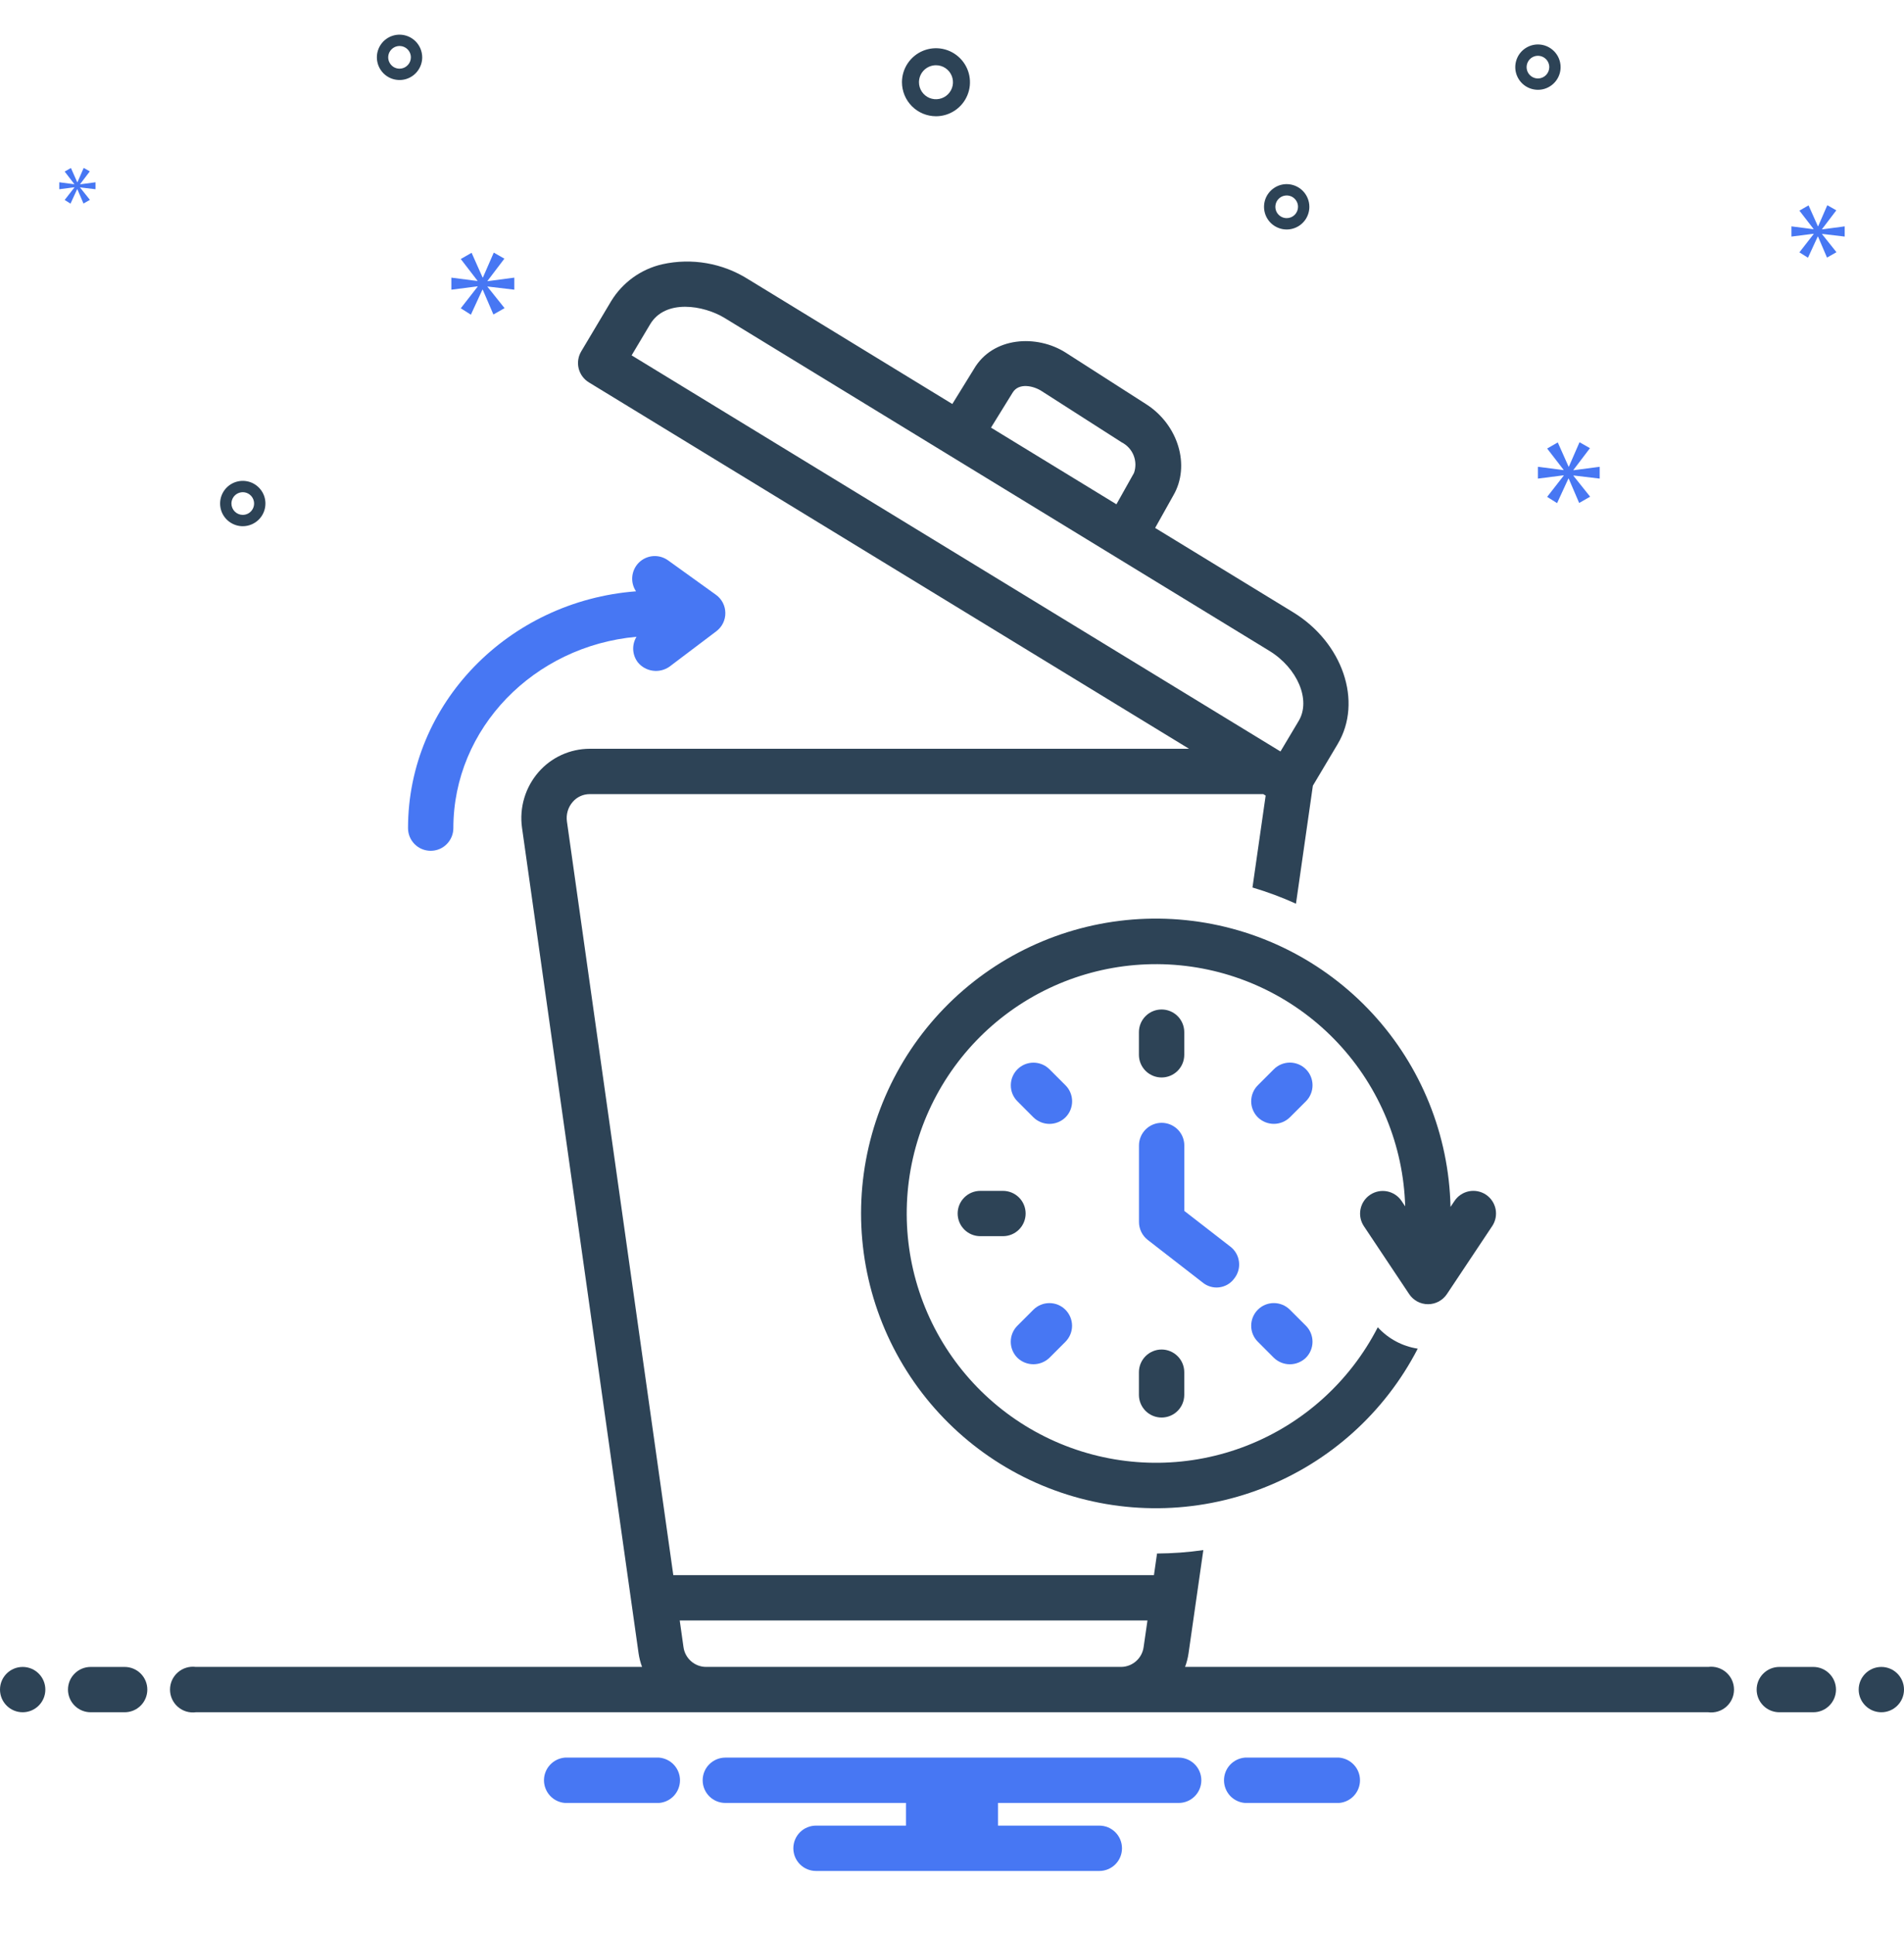 <svg width="64" height="65" viewBox="0 0 64 65" fill="none" xmlns="http://www.w3.org/2000/svg">
<g clip-path="url(#clip0_310_1243)">
<path d="M21.437 22.256C21.562 22.412 21.743 22.514 21.941 22.541C22.139 22.569 22.34 22.52 22.504 22.405L24.079 21.215C24.174 21.143 24.251 21.05 24.304 20.943C24.356 20.836 24.383 20.718 24.381 20.599C24.38 20.479 24.351 20.362 24.296 20.256C24.241 20.15 24.161 20.058 24.064 19.989L22.455 18.832C22.31 18.728 22.134 18.678 21.956 18.69C21.777 18.703 21.61 18.778 21.481 18.902C21.353 19.027 21.273 19.192 21.254 19.369C21.235 19.547 21.279 19.725 21.379 19.873C17.096 20.2 13.715 23.643 13.715 27.832C13.715 28.034 13.795 28.228 13.938 28.371C14.081 28.514 14.275 28.594 14.477 28.594C14.679 28.594 14.873 28.514 15.015 28.371C15.158 28.228 15.239 28.034 15.239 27.832C15.239 24.477 17.946 21.712 21.395 21.401C21.316 21.531 21.277 21.682 21.284 21.835C21.292 21.987 21.345 22.134 21.437 22.256Z" fill="#4777F3"/>
<path d="M49.947 40.15C49.779 40.038 49.573 39.998 49.375 40.037C49.177 40.077 49.003 40.194 48.891 40.362L48.757 40.562C48.703 38.148 47.771 35.837 46.133 34.062C44.496 32.288 42.267 31.172 39.866 30.925C37.464 30.678 35.055 31.316 33.09 32.72C31.126 34.124 29.742 36.197 29.198 38.549C28.654 40.901 28.988 43.371 30.137 45.495C31.285 47.618 33.17 49.25 35.436 50.082C37.702 50.914 40.195 50.89 42.445 50.014C44.695 49.139 46.548 47.472 47.655 45.326C47.138 45.247 46.664 44.993 46.312 44.607C45.381 46.422 43.819 47.836 41.92 48.582C40.021 49.328 37.915 49.355 35.997 48.658C34.079 47.962 32.481 46.589 31.503 44.799C30.525 43.008 30.234 40.921 30.685 38.931C31.136 36.941 32.297 35.184 33.951 33.989C35.605 32.795 37.639 32.245 39.67 32.443C41.701 32.641 43.59 33.573 44.982 35.065C46.374 36.556 47.175 38.505 47.233 40.544L47.111 40.362C46.998 40.195 46.824 40.079 46.627 40.04C46.429 40.001 46.224 40.042 46.056 40.154C45.889 40.265 45.772 40.439 45.732 40.636C45.692 40.834 45.732 41.039 45.843 41.207L47.367 43.493C47.436 43.597 47.531 43.682 47.641 43.742C47.752 43.801 47.875 43.832 48.001 43.832C48.126 43.832 48.249 43.801 48.36 43.742C48.471 43.682 48.565 43.597 48.635 43.493L50.158 41.207C50.214 41.124 50.252 41.03 50.272 40.932C50.291 40.834 50.291 40.733 50.272 40.635C50.252 40.537 50.213 40.443 50.157 40.36C50.102 40.277 50.03 40.206 49.947 40.15Z" fill="#2D4356"/>
<path d="M39.045 36.212C39.247 36.212 39.441 36.132 39.584 35.989C39.727 35.846 39.807 35.653 39.807 35.451V34.689C39.807 34.487 39.727 34.293 39.584 34.15C39.441 34.007 39.247 33.927 39.045 33.927C38.843 33.927 38.649 34.007 38.506 34.15C38.364 34.293 38.283 34.487 38.283 34.689V35.451C38.283 35.653 38.364 35.846 38.506 35.989C38.649 36.132 38.843 36.212 39.045 36.212Z" fill="#2D4356"/>
<path d="M38.283 46.117V46.879C38.283 47.081 38.364 47.275 38.506 47.418C38.649 47.561 38.843 47.641 39.045 47.641C39.247 47.641 39.441 47.561 39.584 47.418C39.727 47.275 39.807 47.081 39.807 46.879V46.117C39.807 45.915 39.727 45.721 39.584 45.579C39.441 45.436 39.247 45.355 39.045 45.355C38.843 45.355 38.649 45.436 38.506 45.579C38.364 45.721 38.283 45.915 38.283 46.117Z" fill="#2D4356"/>
<path d="M34.475 40.784C34.475 40.582 34.395 40.389 34.252 40.246C34.109 40.103 33.915 40.023 33.713 40.023H32.951C32.749 40.023 32.556 40.103 32.413 40.246C32.27 40.389 32.19 40.582 32.19 40.784C32.19 40.986 32.27 41.18 32.413 41.323C32.556 41.466 32.749 41.546 32.951 41.546H33.713C33.915 41.546 34.109 41.466 34.252 41.323C34.395 41.18 34.475 40.986 34.475 40.784Z" fill="#2D4356"/>
<path d="M43.356 44.016C43.213 43.874 43.02 43.794 42.818 43.794C42.616 43.794 42.422 43.874 42.28 44.017C42.137 44.16 42.057 44.353 42.057 44.555C42.056 44.757 42.136 44.95 42.279 45.093L42.817 45.632C42.962 45.772 43.155 45.851 43.356 45.851C43.557 45.851 43.751 45.772 43.895 45.632C43.966 45.561 44.022 45.477 44.06 45.385C44.098 45.293 44.118 45.194 44.118 45.093C44.118 44.993 44.098 44.894 44.06 44.802C44.022 44.709 43.966 44.626 43.895 44.555L43.356 44.016Z" fill="#4777F3"/>
<path d="M35.815 36.475L35.276 35.936C35.133 35.794 34.94 35.714 34.738 35.714C34.536 35.714 34.342 35.794 34.2 35.937C34.057 36.08 33.977 36.273 33.977 36.475C33.976 36.677 34.056 36.87 34.199 37.013L34.737 37.552C34.881 37.693 35.075 37.772 35.276 37.772C35.477 37.772 35.671 37.693 35.815 37.552C35.886 37.481 35.942 37.397 35.98 37.305C36.018 37.212 36.038 37.113 36.038 37.013C36.038 36.913 36.018 36.814 35.98 36.722C35.942 36.629 35.886 36.545 35.815 36.475Z" fill="#4777F3"/>
<path d="M35.275 45.633L35.814 45.094C35.956 44.951 36.036 44.757 36.036 44.556C36.035 44.354 35.955 44.161 35.812 44.018C35.67 43.875 35.477 43.795 35.275 43.795C35.073 43.795 34.88 43.874 34.736 44.017L34.198 44.555C34.127 44.626 34.071 44.71 34.033 44.802C33.994 44.895 33.975 44.994 33.975 45.094C33.975 45.194 33.994 45.293 34.033 45.386C34.071 45.478 34.127 45.562 34.198 45.633C34.342 45.772 34.535 45.85 34.736 45.85C34.938 45.85 35.131 45.772 35.275 45.633Z" fill="#4777F3"/>
<path d="M43.896 35.935C43.825 35.864 43.741 35.808 43.649 35.77C43.556 35.732 43.457 35.712 43.357 35.712C43.257 35.712 43.158 35.732 43.066 35.77C42.973 35.808 42.889 35.864 42.819 35.935L42.28 36.474C42.209 36.545 42.153 36.629 42.115 36.721C42.076 36.813 42.057 36.913 42.057 37.013C42.057 37.113 42.076 37.212 42.115 37.304C42.153 37.397 42.209 37.48 42.28 37.551C42.424 37.692 42.617 37.771 42.819 37.771C43.02 37.771 43.213 37.692 43.357 37.551L43.896 37.013C43.967 36.942 44.023 36.858 44.061 36.765C44.099 36.673 44.119 36.574 44.119 36.474C44.119 36.374 44.099 36.275 44.061 36.182C44.023 36.09 43.967 36.006 43.896 35.935Z" fill="#4777F3"/>
<path d="M41.49 42.965C41.552 42.886 41.598 42.796 41.625 42.7C41.651 42.603 41.659 42.502 41.646 42.403C41.634 42.303 41.602 42.207 41.552 42.12C41.502 42.033 41.435 41.957 41.355 41.896L39.809 40.697V38.498C39.809 38.296 39.729 38.102 39.586 37.959C39.443 37.817 39.249 37.736 39.047 37.736C38.845 37.736 38.651 37.817 38.508 37.959C38.365 38.102 38.285 38.296 38.285 38.498V41.07C38.285 41.186 38.312 41.3 38.363 41.405C38.414 41.509 38.488 41.6 38.58 41.672C38.58 41.672 40.417 43.096 40.421 43.1C40.499 43.165 40.589 43.213 40.686 43.241C40.783 43.27 40.885 43.278 40.985 43.265C41.086 43.252 41.182 43.219 41.269 43.168C41.356 43.116 41.431 43.047 41.49 42.965Z" fill="#4777F3"/>
<path d="M31.461 3.907C31.687 3.907 31.908 3.84 32.096 3.714C32.284 3.589 32.431 3.41 32.517 3.201C32.604 2.992 32.626 2.763 32.582 2.541C32.538 2.319 32.429 2.116 32.269 1.956C32.109 1.796 31.906 1.687 31.684 1.643C31.462 1.599 31.233 1.622 31.024 1.708C30.815 1.795 30.637 1.941 30.511 2.129C30.385 2.317 30.318 2.538 30.318 2.764C30.319 3.067 30.439 3.357 30.654 3.572C30.868 3.786 31.158 3.906 31.461 3.907ZM31.461 2.193C31.574 2.193 31.685 2.226 31.779 2.289C31.873 2.352 31.946 2.441 31.989 2.545C32.032 2.65 32.044 2.765 32.022 2.875C32 2.986 31.945 3.088 31.865 3.168C31.785 3.248 31.683 3.302 31.573 3.324C31.462 3.346 31.347 3.335 31.242 3.292C31.138 3.249 31.049 3.175 30.986 3.081C30.923 2.987 30.89 2.877 30.89 2.764C30.89 2.612 30.95 2.467 31.057 2.36C31.165 2.253 31.31 2.193 31.461 2.193Z" fill="#2D4356"/>
<path d="M13.43 1.165C13.279 1.165 13.132 1.21 13.007 1.293C12.881 1.377 12.784 1.496 12.726 1.635C12.668 1.775 12.653 1.928 12.683 2.076C12.712 2.223 12.785 2.359 12.891 2.466C12.998 2.572 13.133 2.645 13.281 2.674C13.429 2.704 13.582 2.689 13.721 2.631C13.861 2.573 13.98 2.476 14.063 2.35C14.147 2.225 14.192 2.078 14.192 1.927C14.191 1.725 14.111 1.531 13.968 1.388C13.825 1.246 13.632 1.165 13.43 1.165ZM13.43 2.308C13.354 2.308 13.281 2.286 13.218 2.244C13.156 2.202 13.107 2.142 13.078 2.073C13.049 2.003 13.041 1.927 13.056 1.853C13.071 1.779 13.107 1.711 13.161 1.658C13.214 1.604 13.282 1.568 13.356 1.553C13.43 1.539 13.506 1.546 13.576 1.575C13.645 1.604 13.705 1.653 13.747 1.715C13.789 1.778 13.811 1.852 13.811 1.927C13.811 2.028 13.771 2.125 13.699 2.196C13.628 2.268 13.531 2.308 13.43 2.308Z" fill="#2D4356"/>
<path d="M51.696 1.494C51.545 1.494 51.398 1.539 51.272 1.623C51.147 1.706 51.049 1.825 50.992 1.964C50.934 2.104 50.919 2.257 50.948 2.405C50.978 2.552 51.05 2.688 51.157 2.795C51.263 2.901 51.399 2.974 51.547 3.003C51.695 3.033 51.848 3.018 51.987 2.96C52.126 2.902 52.245 2.805 52.329 2.679C52.413 2.554 52.457 2.407 52.457 2.256C52.457 2.054 52.377 1.86 52.234 1.718C52.091 1.575 51.898 1.494 51.696 1.494ZM51.696 2.637C51.62 2.637 51.547 2.615 51.484 2.573C51.421 2.531 51.372 2.471 51.343 2.402C51.315 2.332 51.307 2.256 51.322 2.182C51.337 2.108 51.373 2.04 51.426 1.987C51.479 1.933 51.547 1.897 51.621 1.882C51.695 1.868 51.772 1.875 51.841 1.904C51.911 1.933 51.97 1.982 52.012 2.044C52.054 2.107 52.077 2.181 52.077 2.256C52.076 2.357 52.036 2.454 51.965 2.525C51.893 2.597 51.797 2.637 51.696 2.637Z" fill="#2D4356"/>
<path d="M43.25 6.188C43.099 6.188 42.952 6.233 42.827 6.317C42.702 6.401 42.604 6.52 42.546 6.659C42.489 6.798 42.474 6.951 42.503 7.099C42.532 7.247 42.605 7.383 42.711 7.489C42.818 7.596 42.954 7.668 43.102 7.698C43.249 7.727 43.403 7.712 43.542 7.654C43.681 7.597 43.8 7.499 43.884 7.374C43.967 7.248 44.012 7.101 44.012 6.95C44.012 6.748 43.931 6.555 43.789 6.412C43.646 6.269 43.452 6.189 43.25 6.188ZM43.25 7.331C43.175 7.331 43.101 7.309 43.038 7.267C42.976 7.225 42.927 7.166 42.898 7.096C42.869 7.027 42.862 6.95 42.877 6.876C42.891 6.802 42.928 6.734 42.981 6.681C43.034 6.628 43.102 6.591 43.176 6.577C43.25 6.562 43.326 6.57 43.396 6.598C43.466 6.627 43.525 6.676 43.567 6.739C43.609 6.801 43.631 6.875 43.631 6.95C43.631 7.051 43.591 7.148 43.52 7.22C43.448 7.291 43.351 7.331 43.25 7.331Z" fill="#2D4356"/>
<path d="M8.922 16.923C8.922 16.772 8.878 16.625 8.794 16.5C8.71 16.375 8.591 16.277 8.452 16.219C8.313 16.162 8.159 16.146 8.012 16.176C7.864 16.205 7.728 16.278 7.622 16.384C7.515 16.491 7.442 16.627 7.413 16.774C7.384 16.922 7.399 17.075 7.456 17.215C7.514 17.354 7.612 17.473 7.737 17.556C7.862 17.64 8.01 17.685 8.16 17.685C8.362 17.685 8.556 17.604 8.699 17.462C8.842 17.319 8.922 17.125 8.922 16.923ZM7.779 16.923C7.779 16.848 7.802 16.774 7.844 16.711C7.885 16.649 7.945 16.6 8.015 16.571C8.084 16.542 8.161 16.535 8.235 16.549C8.309 16.564 8.376 16.6 8.43 16.654C8.483 16.707 8.519 16.775 8.534 16.849C8.549 16.923 8.541 16.999 8.512 17.069C8.483 17.138 8.435 17.198 8.372 17.24C8.309 17.282 8.236 17.304 8.16 17.304C8.059 17.304 7.963 17.264 7.891 17.192C7.82 17.121 7.779 17.024 7.779 16.923Z" fill="#2D4356"/>
<path d="M16.388 9.438L16.954 8.693L16.597 8.49L16.233 9.325H16.221L15.852 8.496L15.488 8.705L16.048 9.432V9.444L15.172 9.331V9.736L16.054 9.623V9.635L15.488 10.361L15.828 10.576L16.215 9.736H16.227L16.585 10.57L16.96 10.356L16.388 9.64V9.629L17.288 9.736V9.331L16.388 9.45V9.438Z" fill="#4777F3"/>
<path d="M2.5 6.302L2.174 6.72L2.37 6.844L2.593 6.36H2.6L2.806 6.84L3.022 6.717L2.693 6.305V6.298L3.211 6.36V6.126L2.693 6.195V6.188L3.019 5.759L2.813 5.643L2.604 6.123H2.596L2.384 5.646L2.174 5.766L2.497 6.185V6.192L1.992 6.126V6.36L2.5 6.294V6.302Z" fill="#4777F3"/>
<path d="M53.771 16.085V15.688L52.889 15.804V15.793L53.444 15.062L53.093 14.863L52.736 15.682H52.725L52.362 14.869L52.005 15.074L52.555 15.787V15.799L51.695 15.688V16.085L52.561 15.974V15.986L52.005 16.699L52.339 16.909L52.719 16.085H52.73L53.081 16.904L53.45 16.693L52.889 15.991V15.98L53.771 16.085Z" fill="#4777F3"/>
<path d="M61.246 7.699L61.725 7.069L61.422 6.897L61.115 7.603H61.105L60.792 6.902L60.484 7.079L60.959 7.694V7.704L60.217 7.608V7.951L60.964 7.856V7.865L60.484 8.481L60.772 8.662L61.1 7.951H61.11L61.412 8.657L61.73 8.476L61.246 7.87V7.861L62.007 7.951V7.608L61.246 7.709V7.699Z" fill="#4777F3"/>
<path d="M0.762 57.546C1.183 57.546 1.524 57.205 1.524 56.784C1.524 56.364 1.183 56.023 0.762 56.023C0.341 56.023 0 56.364 0 56.784C0 57.205 0.341 57.546 0.762 57.546Z" fill="#2D4356"/>
<path d="M4.19 56.023H3.047C2.845 56.023 2.651 56.103 2.508 56.246C2.365 56.389 2.285 56.582 2.285 56.784C2.285 56.986 2.365 57.18 2.508 57.323C2.651 57.466 2.845 57.546 3.047 57.546H4.19C4.392 57.546 4.586 57.466 4.729 57.323C4.872 57.18 4.952 56.986 4.952 56.784C4.952 56.582 4.872 56.389 4.729 56.246C4.586 56.103 4.392 56.023 4.19 56.023Z" fill="#2D4356"/>
<path d="M60.952 56.023H59.809C59.607 56.023 59.413 56.103 59.27 56.246C59.127 56.389 59.047 56.582 59.047 56.784C59.047 56.986 59.127 57.18 59.27 57.323C59.413 57.466 59.607 57.546 59.809 57.546H60.952C61.154 57.546 61.347 57.466 61.49 57.323C61.633 57.18 61.714 56.986 61.714 56.784C61.714 56.582 61.633 56.389 61.49 56.246C61.347 56.103 61.154 56.023 60.952 56.023Z" fill="#2D4356"/>
<path d="M63.239 57.546C63.659 57.546 64 57.205 64 56.784C64 56.364 63.659 56.023 63.239 56.023C62.818 56.023 62.477 56.364 62.477 56.784C62.477 57.205 62.818 57.546 63.239 57.546Z" fill="#2D4356"/>
<path d="M45.011 59.07H41.846C41.654 59.086 41.476 59.173 41.345 59.314C41.215 59.455 41.143 59.64 41.143 59.832C41.143 60.024 41.215 60.209 41.345 60.351C41.476 60.492 41.654 60.579 41.846 60.594H45.011C45.202 60.579 45.381 60.492 45.511 60.351C45.642 60.209 45.714 60.024 45.714 59.832C45.714 59.64 45.642 59.455 45.511 59.314C45.381 59.173 45.202 59.086 45.011 59.07Z" fill="#4777F3"/>
<path d="M22.153 59.07H18.988C18.797 59.086 18.618 59.173 18.488 59.314C18.358 59.455 18.285 59.64 18.285 59.832C18.285 60.024 18.358 60.209 18.488 60.351C18.618 60.492 18.797 60.579 18.988 60.594H22.153C22.345 60.579 22.524 60.492 22.654 60.351C22.784 60.209 22.857 60.024 22.857 59.832C22.857 59.64 22.784 59.455 22.654 59.314C22.524 59.173 22.345 59.086 22.153 59.07Z" fill="#4777F3"/>
<path d="M39.619 59.07H24.381C24.179 59.07 23.985 59.151 23.842 59.294C23.699 59.436 23.619 59.63 23.619 59.832C23.619 60.034 23.699 60.228 23.842 60.371C23.985 60.514 24.179 60.594 24.381 60.594H30.453V61.356H27.429C27.227 61.356 27.033 61.436 26.89 61.579C26.747 61.722 26.667 61.916 26.667 62.118C26.667 62.32 26.747 62.514 26.89 62.657C27.033 62.8 27.227 62.88 27.429 62.88H36.953C37.154 62.88 37.348 62.8 37.491 62.657C37.634 62.514 37.714 62.32 37.714 62.118C37.714 61.916 37.634 61.722 37.491 61.579C37.348 61.436 37.154 61.356 36.953 61.356H33.547V60.594H39.619C39.821 60.594 40.015 60.514 40.158 60.371C40.301 60.228 40.381 60.034 40.381 59.832C40.381 59.63 40.301 59.436 40.158 59.294C40.015 59.151 39.821 59.07 39.619 59.07Z" fill="#4777F3"/>
<path d="M57.418 56.022H39.834C39.888 55.877 39.927 55.725 39.95 55.571L40.448 52.096C39.933 52.17 39.413 52.208 38.892 52.211L38.788 52.937H22.632L19.056 27.605C19.04 27.489 19.049 27.37 19.082 27.258C19.115 27.145 19.172 27.041 19.25 26.952C19.32 26.869 19.408 26.803 19.506 26.758C19.605 26.712 19.712 26.689 19.821 26.689H42.464L42.543 26.738L42.1 29.827C42.599 29.975 43.088 30.157 43.562 30.372L44.13 26.406L44.964 25.006C45.813 23.582 45.135 21.591 43.455 20.57L38.828 17.743L39.441 16.649C40.02 15.652 39.609 14.277 38.526 13.584L35.826 11.854C34.857 11.234 33.37 11.309 32.733 12.408L32.011 13.578L25.15 9.385C24.291 8.842 23.252 8.661 22.26 8.882C21.906 8.963 21.572 9.115 21.277 9.327C20.983 9.54 20.733 9.809 20.544 10.119L19.536 11.811C19.434 11.983 19.403 12.189 19.451 12.384C19.5 12.579 19.623 12.747 19.794 12.851L39.967 25.165H19.821C19.495 25.166 19.173 25.236 18.877 25.371C18.58 25.506 18.316 25.703 18.102 25.949C17.882 26.202 17.718 26.499 17.622 26.821C17.526 27.143 17.5 27.481 17.546 27.814L21.465 55.566C21.488 55.722 21.527 55.875 21.582 56.022H6.583C6.474 56.008 6.364 56.017 6.26 56.049C6.155 56.081 6.058 56.135 5.976 56.207C5.894 56.279 5.828 56.368 5.783 56.467C5.738 56.567 5.715 56.675 5.715 56.784C5.715 56.894 5.738 57.002 5.783 57.101C5.828 57.201 5.894 57.29 5.976 57.362C6.058 57.434 6.155 57.488 6.26 57.52C6.364 57.551 6.474 57.56 6.583 57.546H57.418C57.526 57.56 57.637 57.551 57.741 57.52C57.846 57.488 57.942 57.434 58.025 57.362C58.107 57.29 58.172 57.201 58.218 57.101C58.263 57.002 58.286 56.894 58.286 56.784C58.286 56.675 58.263 56.567 58.218 56.467C58.172 56.368 58.107 56.279 58.025 56.207C57.942 56.135 57.846 56.081 57.741 56.049C57.637 56.017 57.526 56.008 57.418 56.022ZM34.041 13.191C34.246 12.858 34.732 12.964 35.004 13.138L37.705 14.867C37.886 14.96 38.028 15.114 38.104 15.303C38.18 15.492 38.185 15.702 38.118 15.894L37.527 16.948L33.311 14.372L34.041 13.191ZM21.231 11.943L21.853 10.899C22.363 10.043 23.648 10.255 24.357 10.687L42.662 21.871C43.615 22.451 44.07 23.529 43.655 24.226L43.041 25.256L21.231 11.943ZM38.57 54.461L38.441 55.355C38.416 55.538 38.327 55.706 38.188 55.828C38.05 55.951 37.872 56.02 37.688 56.022H23.727C23.542 56.02 23.364 55.951 23.226 55.828C23.088 55.705 22.998 55.537 22.974 55.353L22.848 54.461L38.57 54.461Z" fill="#2D4356"/>
</g>
<defs>
<clipPath id="clip0_310_1243">
<rect width="64" height="64" fill="white" transform="translate(0 0.022)"/>
</clipPath>
</defs>
</svg>

